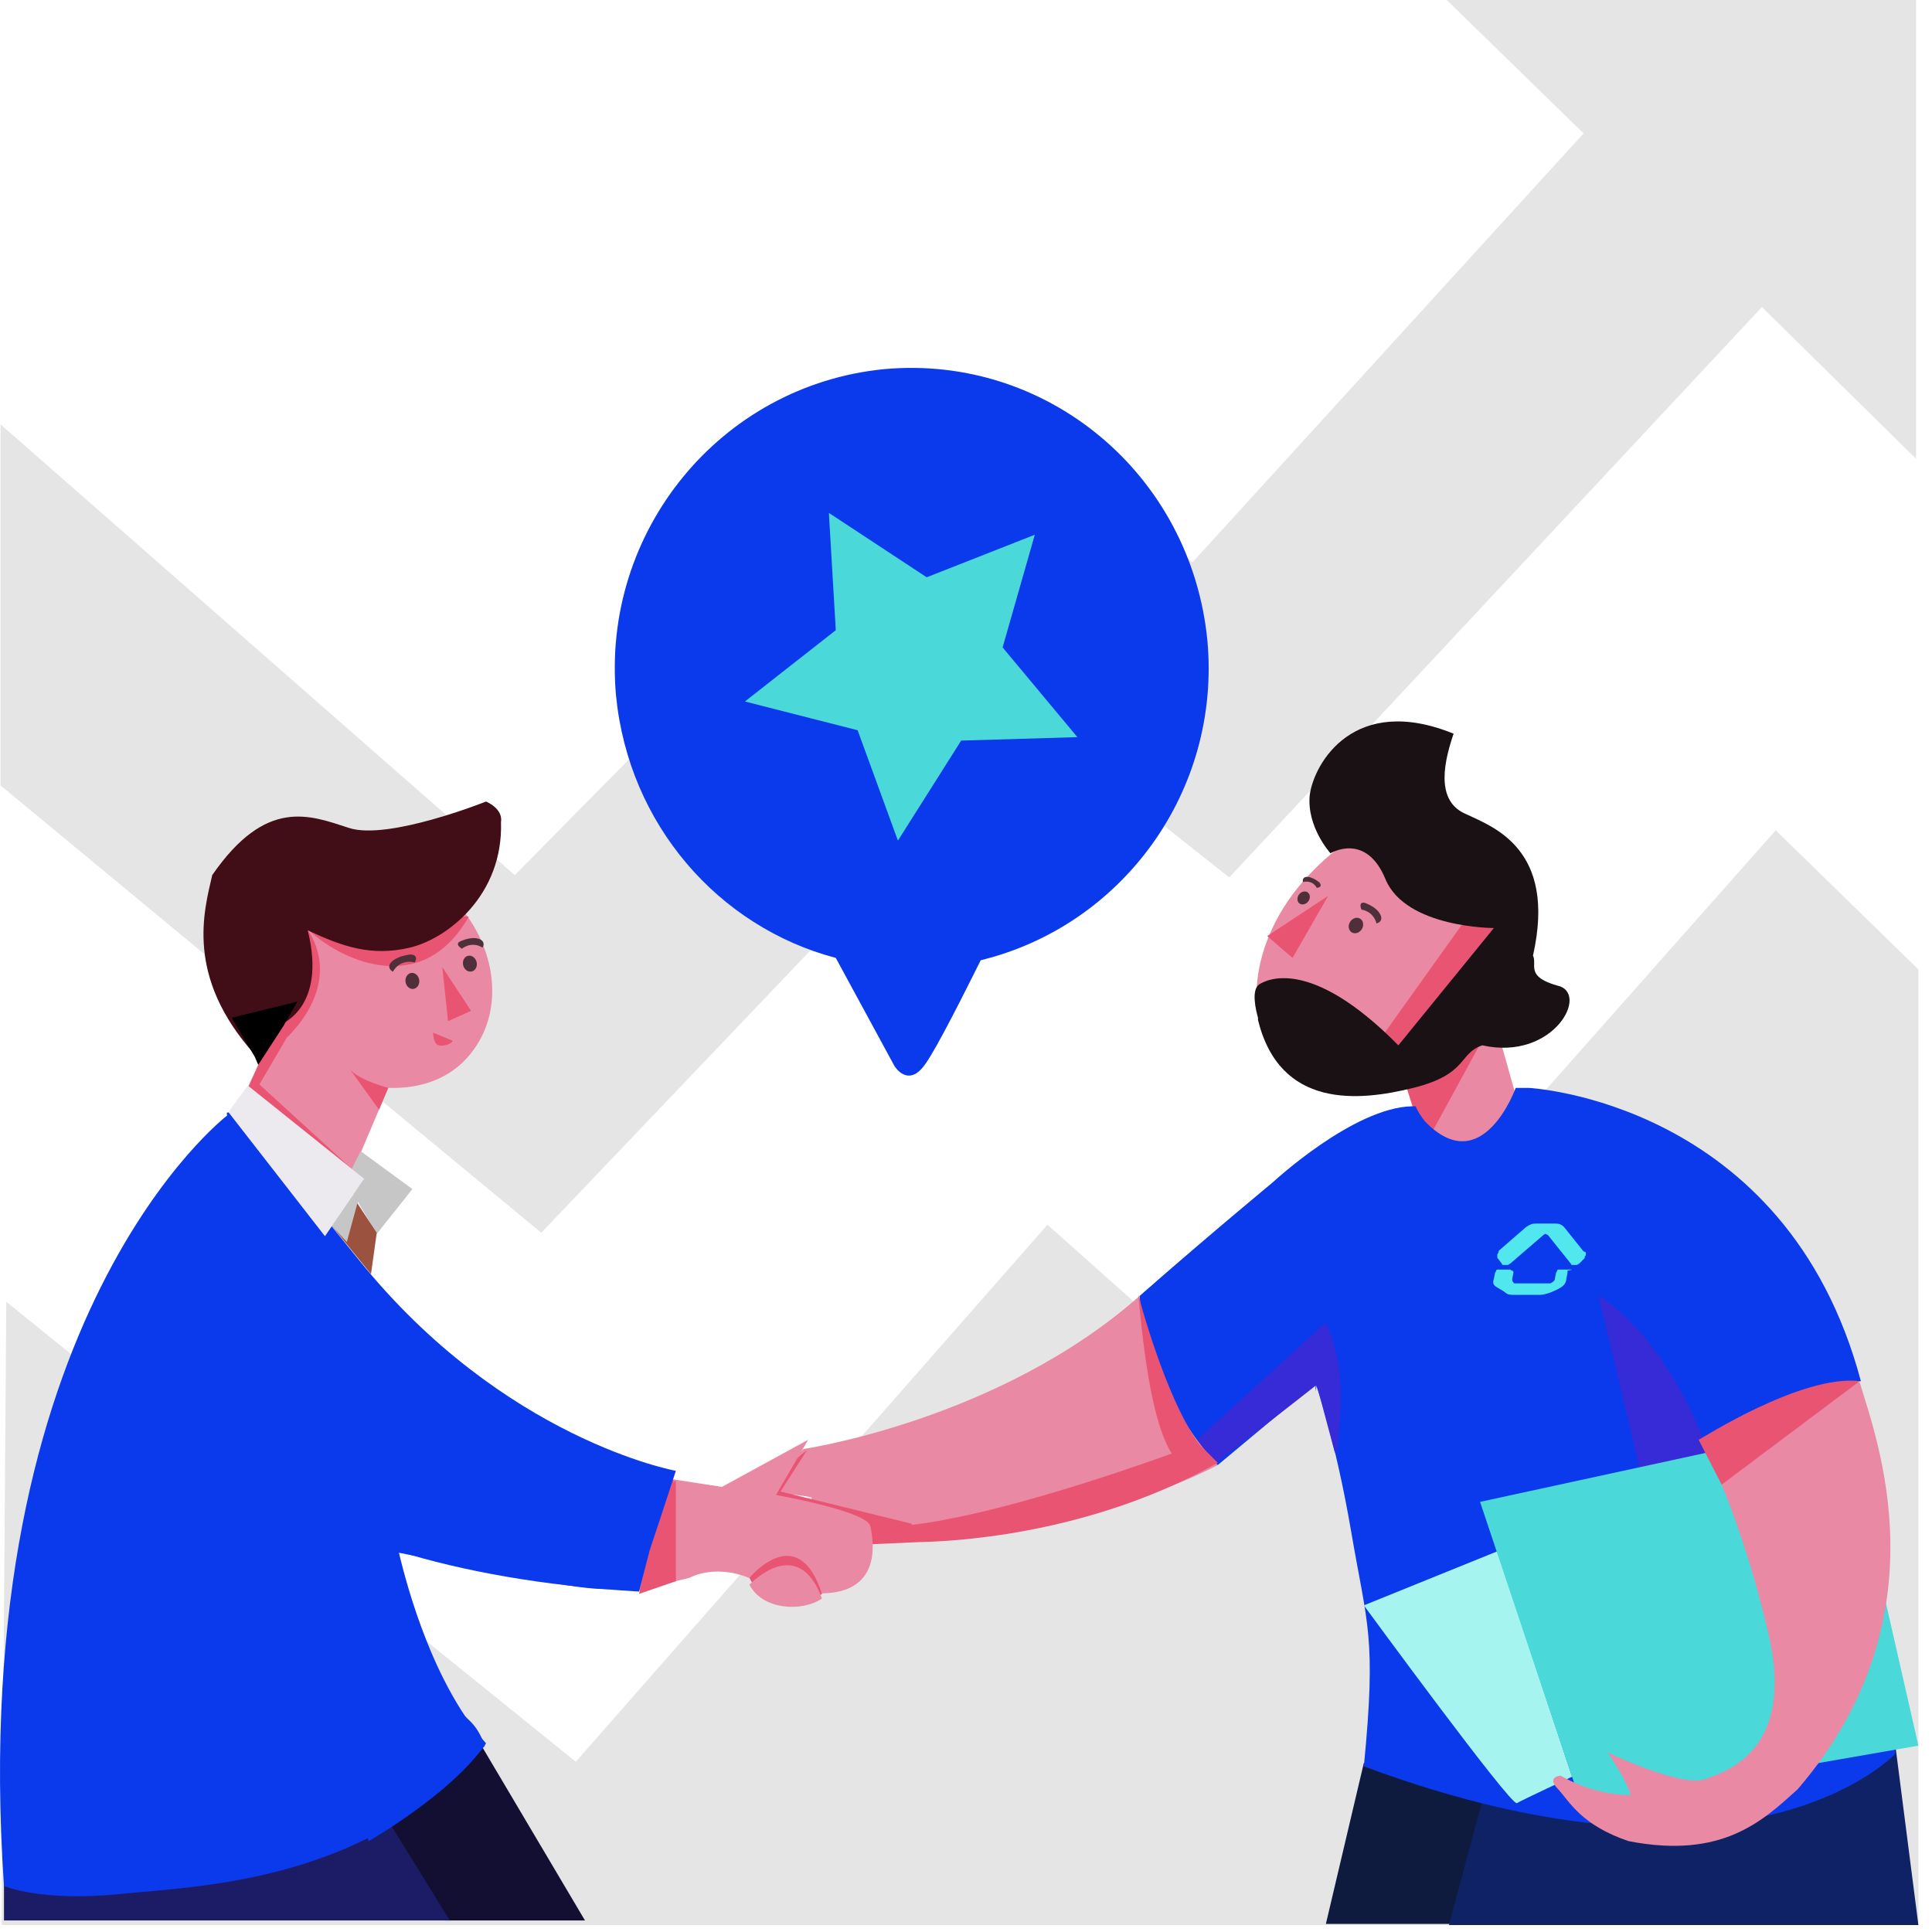 <svg width="135" height="135" viewBox="0 0 135 135" fill="none" xmlns="http://www.w3.org/2000/svg">
<path d="M105.349 58.74C102.134 55.526 96.024 56.41 91.763 60.829C87.422 65.168 86.538 71.275 89.673 74.409C91.763 76.498 95.3 76.82 98.516 75.534L101.169 82.123C101.169 82.123 103.902 83.489 105.028 81.239C106.153 78.989 106.153 77.382 106.153 77.382L104.385 71.115C107.761 66.936 108.244 61.633 105.349 58.74Z" fill="#E989A4"/>
<path d="M103.42 72.963L99.561 80.034L97.712 74.168L103.42 72.963Z" fill="#E95473"/>
<path d="M134.049 134.515V67.74L124.081 58.017L87.985 98.757L73.193 85.579L40.233 123.104L0.439 90.962L0.117 134.515H134.049Z" fill="#E5E5E5"/>
<path d="M133.888 0H101.089L110.655 9.321L83.322 39.294L69.414 27.241L35.972 61.15L0.037 29.651V54.883L37.821 86.141L71.987 50.303L85.895 61.311L123.116 21.455L133.888 32.062V0Z" fill="#E5E5E5"/>
<path d="M30.746 61.954C26.887 58.659 21.582 58.579 18.929 61.793C16.678 64.365 16.999 68.382 19.331 71.597L16.999 76.659L24.636 81.882L27.129 76.016C29.38 76.097 31.47 75.373 32.836 73.686C35.57 70.391 34.605 65.168 30.746 61.954Z" fill="#E989A4"/>
<path d="M95.3 123.185L104.224 125.917L101.651 134.435H92.647L95.3 123.185Z" fill="#0E1B3F"/>
<path d="M132.441 121.979L134.049 134.515H101.25L103.661 125.515C103.661 125.515 122.955 130.417 132.441 121.979Z" fill="#102266"/>
<path d="M132.441 122.542C132.441 122.542 122.312 133.47 95.301 123.426C96.185 114.346 95.542 113.622 94.416 107.033C93.291 100.444 91.924 96.668 91.924 96.668L85.091 102.373C85.091 102.373 79.624 100.766 79.624 90.561C84.287 86.462 88.95 82.605 88.95 82.605C88.95 82.605 94.577 77.382 98.677 77.302C98.757 77.302 98.838 77.302 98.838 77.302H98.918C99.079 77.704 99.32 78.025 99.561 78.347C103.581 82.525 105.912 76.016 105.912 76.016H106.797C106.797 76.016 124.804 76.9 130.03 96.507C126.412 97.069 121.83 98.114 119.096 100.846C119.659 102.212 131.236 114.828 131.236 114.828L132.441 122.542Z" fill="#0A3AEB"/>
<path d="M33.64 121.979C33.64 121.979 27.852 127.363 27.048 127.363C26.244 127.363 31.148 134.194 31.148 134.194H40.876L33.64 121.979Z" fill="#120F32"/>
<path d="M25.199 80.436L28.817 83.088L26.325 86.221L24.154 82.525L25.199 80.436Z" fill="#C6C6C6"/>
<path d="M24.637 83.57L26.325 86.141L25.923 89.034L23.189 85.659L24.637 83.57Z" fill="#9B5340"/>
<path d="M84.367 44.758C83.242 33.187 73.193 24.75 61.777 25.794C50.362 26.919 42.001 37.124 43.046 48.615C43.931 57.615 50.201 64.766 58.401 66.936L62.501 74.489C62.501 74.489 63.466 76.097 64.671 74.329C65.475 73.204 67.324 69.507 68.53 67.097C78.418 64.686 85.332 55.285 84.367 44.758Z" fill="#0A3AEB"/>
<path d="M57.918 35.839L64.752 40.338L72.308 37.365L70.058 45.24L75.283 51.508L67.163 51.749L62.742 58.74L59.928 51.026L52.05 49.017L58.401 44.035L57.918 35.839Z" fill="#4AD8D8"/>
<path d="M102.616 63.963L96.587 72.4L97.391 74.409L102.616 70.873L105.028 68.624V64.766L103.42 61.472L102.616 63.963Z" fill="#E95473"/>
<path d="M103.581 73.043C101.892 73.606 102.616 75.052 98.757 76.016C94.898 76.981 89.432 77.463 87.904 71.275C87.904 71.275 87.904 71.195 87.904 71.115C87.744 70.552 87.422 69.186 87.985 68.784C88.387 68.543 91.442 66.695 97.712 73.043L104.385 64.847C104.385 64.847 98.275 64.847 96.828 61.472C95.461 58.097 92.969 59.624 92.969 59.624C92.969 59.624 91.281 57.776 91.522 55.526C91.844 53.276 94.657 48.454 101.571 51.267C100.687 53.838 100.526 56.088 102.455 56.892C104.304 57.776 108.806 59.302 107.118 66.775C107.439 67.418 106.555 68.222 108.806 68.865C111.138 69.347 108.565 74.168 103.581 73.043Z" fill="#191113"/>
<path d="M111.7 90.561C111.7 90.561 116.363 92.891 119.739 102.373C123.116 111.855 127.216 120.051 119.337 124.39C118.775 119.81 111.7 90.561 111.7 90.561Z" fill="#372AD7"/>
<path d="M104.626 108.399L95.3 112.176C95.3 112.176 105.591 126.238 105.993 125.997C106.395 125.756 109.851 124.149 109.851 124.149L104.626 108.399Z" fill="#A6F4F0"/>
<path d="M129.386 101.489H126.975L124.161 105.667L119.337 101.489L103.42 104.944L110.494 126.078L134.049 121.979L129.386 101.489Z" fill="#4AD8D8"/>
<path d="M119.016 100.926C119.016 100.926 124.482 96.587 129.949 96.587C131.075 100.444 135.978 112.98 125.608 125.033C123.196 127.203 120.382 129.935 113.79 128.649C110.494 127.524 109.69 125.917 108.887 125.033C108.002 124.149 109.047 124.069 109.047 124.069C109.047 124.069 111.218 125.435 113.951 125.435C113.63 124.31 112.343 122.462 112.343 122.462C112.343 122.462 117.569 124.953 119.177 124.31C120.784 123.747 125.528 122.14 123.518 113.944C121.588 105.667 119.016 100.926 119.016 100.926Z" fill="#E989A4"/>
<path d="M129.949 96.507L120.302 103.739L118.694 100.605C118.775 100.605 125.849 96.025 129.949 96.507Z" fill="#E95473"/>
<path d="M24.717 81.802L18.125 75.775L20.054 72.481C20.054 72.481 24.154 68.865 21.421 64.847C23.591 67.016 29.46 69.909 32.756 64.043C26.646 63.963 20.939 63.401 20.939 63.401L18.205 70.472L19.009 72.32L17.16 76.418L24.717 81.802Z" fill="#E95473"/>
<path d="M33.962 56.008C33.962 56.008 27.128 58.74 24.395 57.856C21.662 56.972 18.607 55.686 14.829 61.15C14.266 63.641 12.899 68.222 17.803 73.686C19.009 72.159 19.572 71.597 19.572 71.597C19.572 71.597 22.868 70.472 21.501 65.007C23.913 66.132 25.923 66.856 28.656 66.213C31.309 65.57 35.168 62.517 35.007 57.454C35.168 56.49 33.962 56.008 33.962 56.008Z" fill="#410D16"/>
<path d="M93.451 94.98C92.889 92.489 92.567 92.489 92.567 92.489L83.724 100.525C83.724 100.525 83.724 103.016 84.608 102.453C85.493 101.891 91.924 96.828 91.924 96.828V97.23L92.004 96.748L93.291 101.569V101.007L93.371 101.65C93.371 101.81 94.014 97.471 93.451 94.98Z" fill="#372AD7"/>
<path d="M26.968 126.962C26.003 127.685 24.958 128.328 23.913 128.81C19.813 130.658 11.613 133.229 0.278 131.703C0.278 131.863 0.278 132.024 0.278 132.185V134.194H31.47C31.47 134.274 31.47 134.274 26.968 126.962Z" fill="#1C1C66"/>
<path d="M17.803 73.847L18.044 74.409L19.813 71.677L20.778 69.99L16.195 71.115L17.803 73.847Z" fill="black"/>
<path d="M26.485 77.543L27.129 76.016C27.129 76.016 24.958 75.454 24.395 74.65C23.832 73.847 26.485 77.543 26.485 77.543Z" fill="#E95473"/>
<path d="M79.624 90.561C69.816 99.239 56.15 101.248 56.15 101.248L54.542 102.855C54.542 102.855 52.693 104.703 54.542 104.462C55.024 104.382 55.828 104.462 56.713 104.623V105.105L61.054 106.712L61.456 105.989C62.501 106.391 63.305 106.873 63.787 107.274C69.816 108.158 80.508 104.783 85.091 102.373C80.187 97.069 79.624 90.561 79.624 90.561Z" fill="#E989A4"/>
<path d="M85.091 102.212L83.805 100.926C81.393 97.632 79.544 90.48 79.544 90.48C80.107 96.828 80.91 100.042 81.875 101.569C78.097 102.935 69.334 105.908 63.707 106.551V106.471L54.542 104.221L56.391 101.328C56.391 101.328 52.854 103.98 53.175 105.346C53.417 106.712 54.381 104.703 59.928 106.792C60.089 106.873 60.33 106.953 60.411 107.033C60.572 107.917 60.572 107.917 60.572 107.917L64.189 107.757C68.209 107.676 76.971 106.792 85.091 102.212C85.091 102.292 85.01 102.292 85.091 102.212Z" fill="#E95473"/>
<path d="M46.824 103.337L50.442 103.9L56.471 100.605L54.221 104.462C54.221 104.462 60.571 105.587 60.812 106.632C61.054 107.757 62.179 113.462 52.854 110.489C50.12 109.123 48.191 110.248 48.191 110.248L44.574 111.132L46.824 103.337Z" fill="#E989A4"/>
<path d="M47.066 103.578V103.417H46.825L46.101 105.828C45.297 108.158 44.654 111.373 44.654 111.373L47.227 110.489V103.498C47.146 103.417 47.146 103.498 47.066 103.578Z" fill="#E95473"/>
<path d="M52.371 110.248C52.371 110.248 55.748 106.149 57.436 111.373C56.069 112.417 53.256 112.256 52.371 110.248Z" fill="#E95473"/>
<path d="M52.371 110.73C52.371 110.73 55.748 107.114 57.436 111.694C56.069 112.658 53.256 112.498 52.371 110.73Z" fill="#E989A4"/>
<path d="M109.771 88.712H108.967C108.887 88.712 108.806 88.712 108.806 88.793C108.806 88.873 108.726 88.873 108.726 88.954L108.645 89.355C108.645 89.436 108.645 89.436 108.565 89.516C108.485 89.596 108.485 89.596 108.485 89.596C108.404 89.596 108.404 89.677 108.324 89.677C108.244 89.677 108.244 89.677 108.163 89.677H105.993C105.912 89.677 105.912 89.677 105.832 89.677C105.751 89.677 105.751 89.596 105.751 89.596L105.671 89.516C105.671 89.436 105.671 89.436 105.671 89.355L105.751 88.954C105.751 88.873 105.751 88.793 105.671 88.793C105.591 88.793 105.591 88.712 105.51 88.712H104.706C104.626 88.712 104.546 88.712 104.546 88.793C104.546 88.873 104.465 88.873 104.465 88.954L104.385 89.355C104.304 89.596 104.304 89.757 104.546 89.918C104.787 90.078 104.867 90.078 105.189 90.32C105.349 90.48 105.591 90.48 105.832 90.48H107.6C107.842 90.48 108.083 90.4 108.324 90.32C108.726 90.159 108.887 90.078 109.128 89.918C109.369 89.757 109.449 89.516 109.449 89.355L109.53 88.954C109.53 88.873 109.53 88.793 109.53 88.793C109.932 88.712 109.851 88.712 109.771 88.712Z" fill="#51E7EE"/>
<path d="M110.575 87.346L109.289 85.739C109.128 85.579 108.967 85.498 108.726 85.498H107.279C107.038 85.498 106.877 85.579 106.636 85.739L104.787 87.346C104.706 87.427 104.706 87.427 104.706 87.507C104.706 87.587 104.626 87.587 104.626 87.668C104.626 87.748 104.626 87.748 104.626 87.829C104.626 87.909 104.626 87.909 104.706 87.989L104.948 88.311C104.948 88.391 105.028 88.391 105.028 88.391C105.028 88.391 105.108 88.391 105.189 88.391C105.269 88.391 105.269 88.391 105.349 88.391C105.43 88.391 105.43 88.311 105.51 88.311L107.842 86.302C107.922 86.221 108.002 86.221 108.002 86.221L108.163 86.302L109.771 88.311C109.771 88.391 109.851 88.391 109.851 88.391C109.851 88.391 109.932 88.391 110.012 88.391C110.093 88.391 110.093 88.391 110.173 88.391C110.253 88.391 110.253 88.311 110.334 88.311L110.655 87.989C110.736 87.909 110.736 87.909 110.736 87.829C110.736 87.748 110.816 87.748 110.816 87.668C110.816 87.587 110.816 87.587 110.816 87.507C110.575 87.427 110.575 87.346 110.575 87.346Z" fill="#51E7EE"/>
<path d="M25.44 82.364L24.235 86.784L23.189 85.659L25.44 82.364Z" fill="#C6C6C6"/>
<path d="M15.874 77.945C15.874 77.945 -2.455 91.927 0.278 131.783C0.278 131.783 2.85 132.908 8.397 132.345C13.944 131.783 25.923 131.542 33.882 121.979C32.515 118.363 31.55 122.381 27.772 108.48C40.634 110.971 40.634 111.212 44.493 110.971C45.377 108.48 47.226 102.775 47.226 102.775C47.226 102.775 35.168 100.605 25.038 87.989C14.909 75.373 15.874 77.945 15.874 77.945Z" fill="#0A3AEB"/>
<path d="M15.954 77.704L17.321 75.856L25.441 82.364L22.707 86.382L15.954 77.704Z" fill="#ECEAEF"/>
<path d="M45.377 108.399C45.377 108.399 13.944 108.56 9.684 92.65C9.684 92.65 10.729 99.641 19.974 105.025C19.974 105.025 22.868 120.453 24.878 126.078L25.762 128.649C25.762 128.649 31.55 125.354 33.962 121.819C29.862 117.239 28.093 109.364 27.852 108.399C32.274 109.765 37.821 110.81 44.654 111.212L45.377 108.399Z" fill="#0A3AEB"/>
<path d="M92.808 62.597L88.548 65.409L90.316 66.936L92.808 62.597Z" fill="#E95473"/>
<path d="M92.165 61.633C91.522 61.151 90.96 61.151 91.04 61.633C91.763 61.472 92.005 62.034 92.005 62.034C92.246 62.034 92.407 61.874 92.165 61.633Z" fill="#4F303A"/>
<path d="M91.41 62.992C91.573 62.781 91.564 62.501 91.389 62.364C91.214 62.228 90.939 62.288 90.775 62.498C90.612 62.708 90.621 62.989 90.796 63.126C90.972 63.262 91.246 63.202 91.41 62.992Z" fill="#4F303A"/>
<path d="M95.541 63.159C96.506 63.561 96.828 64.365 96.184 64.525C95.943 63.641 95.139 63.561 95.139 63.561C94.979 63.24 95.059 62.918 95.541 63.159Z" fill="#4F303A"/>
<path d="M95.158 64.925C95.321 64.661 95.27 64.333 95.043 64.193C94.816 64.053 94.5 64.154 94.337 64.418C94.174 64.683 94.225 65.01 94.452 65.15C94.678 65.29 94.994 65.189 95.158 64.925Z" fill="#4F303A"/>
<path d="M30.907 67.579L32.917 70.632L31.309 71.356L30.907 67.579Z" fill="#E95473"/>
<path d="M28.656 66.695C27.45 66.856 26.807 67.499 27.45 67.9C28.013 66.936 28.978 67.257 28.978 67.257C29.138 67.016 29.138 66.695 28.656 66.695Z" fill="#4F303A"/>
<path d="M28.892 69.1C29.155 69.064 29.335 68.785 29.292 68.477C29.25 68.169 29.002 67.95 28.738 67.986C28.474 68.022 28.294 68.301 28.337 68.609C28.379 68.917 28.628 69.137 28.892 69.1Z" fill="#4F303A"/>
<path d="M32.274 65.731C33.238 65.329 34.042 65.65 33.721 66.213C32.917 65.731 32.274 66.293 32.274 66.293C32.032 66.132 31.791 65.891 32.274 65.731Z" fill="#4F303A"/>
<path d="M32.97 67.881C33.228 67.817 33.377 67.52 33.301 67.218C33.226 66.917 32.955 66.725 32.697 66.79C32.438 66.854 32.29 67.151 32.365 67.452C32.441 67.754 32.711 67.946 32.97 67.881Z" fill="#4F303A"/>
<path d="M30.666 73.043C30.264 72.963 30.264 72.159 30.264 72.159L31.631 72.722C31.55 72.963 30.987 73.123 30.666 73.043Z" fill="#E95473"/>
</svg>
